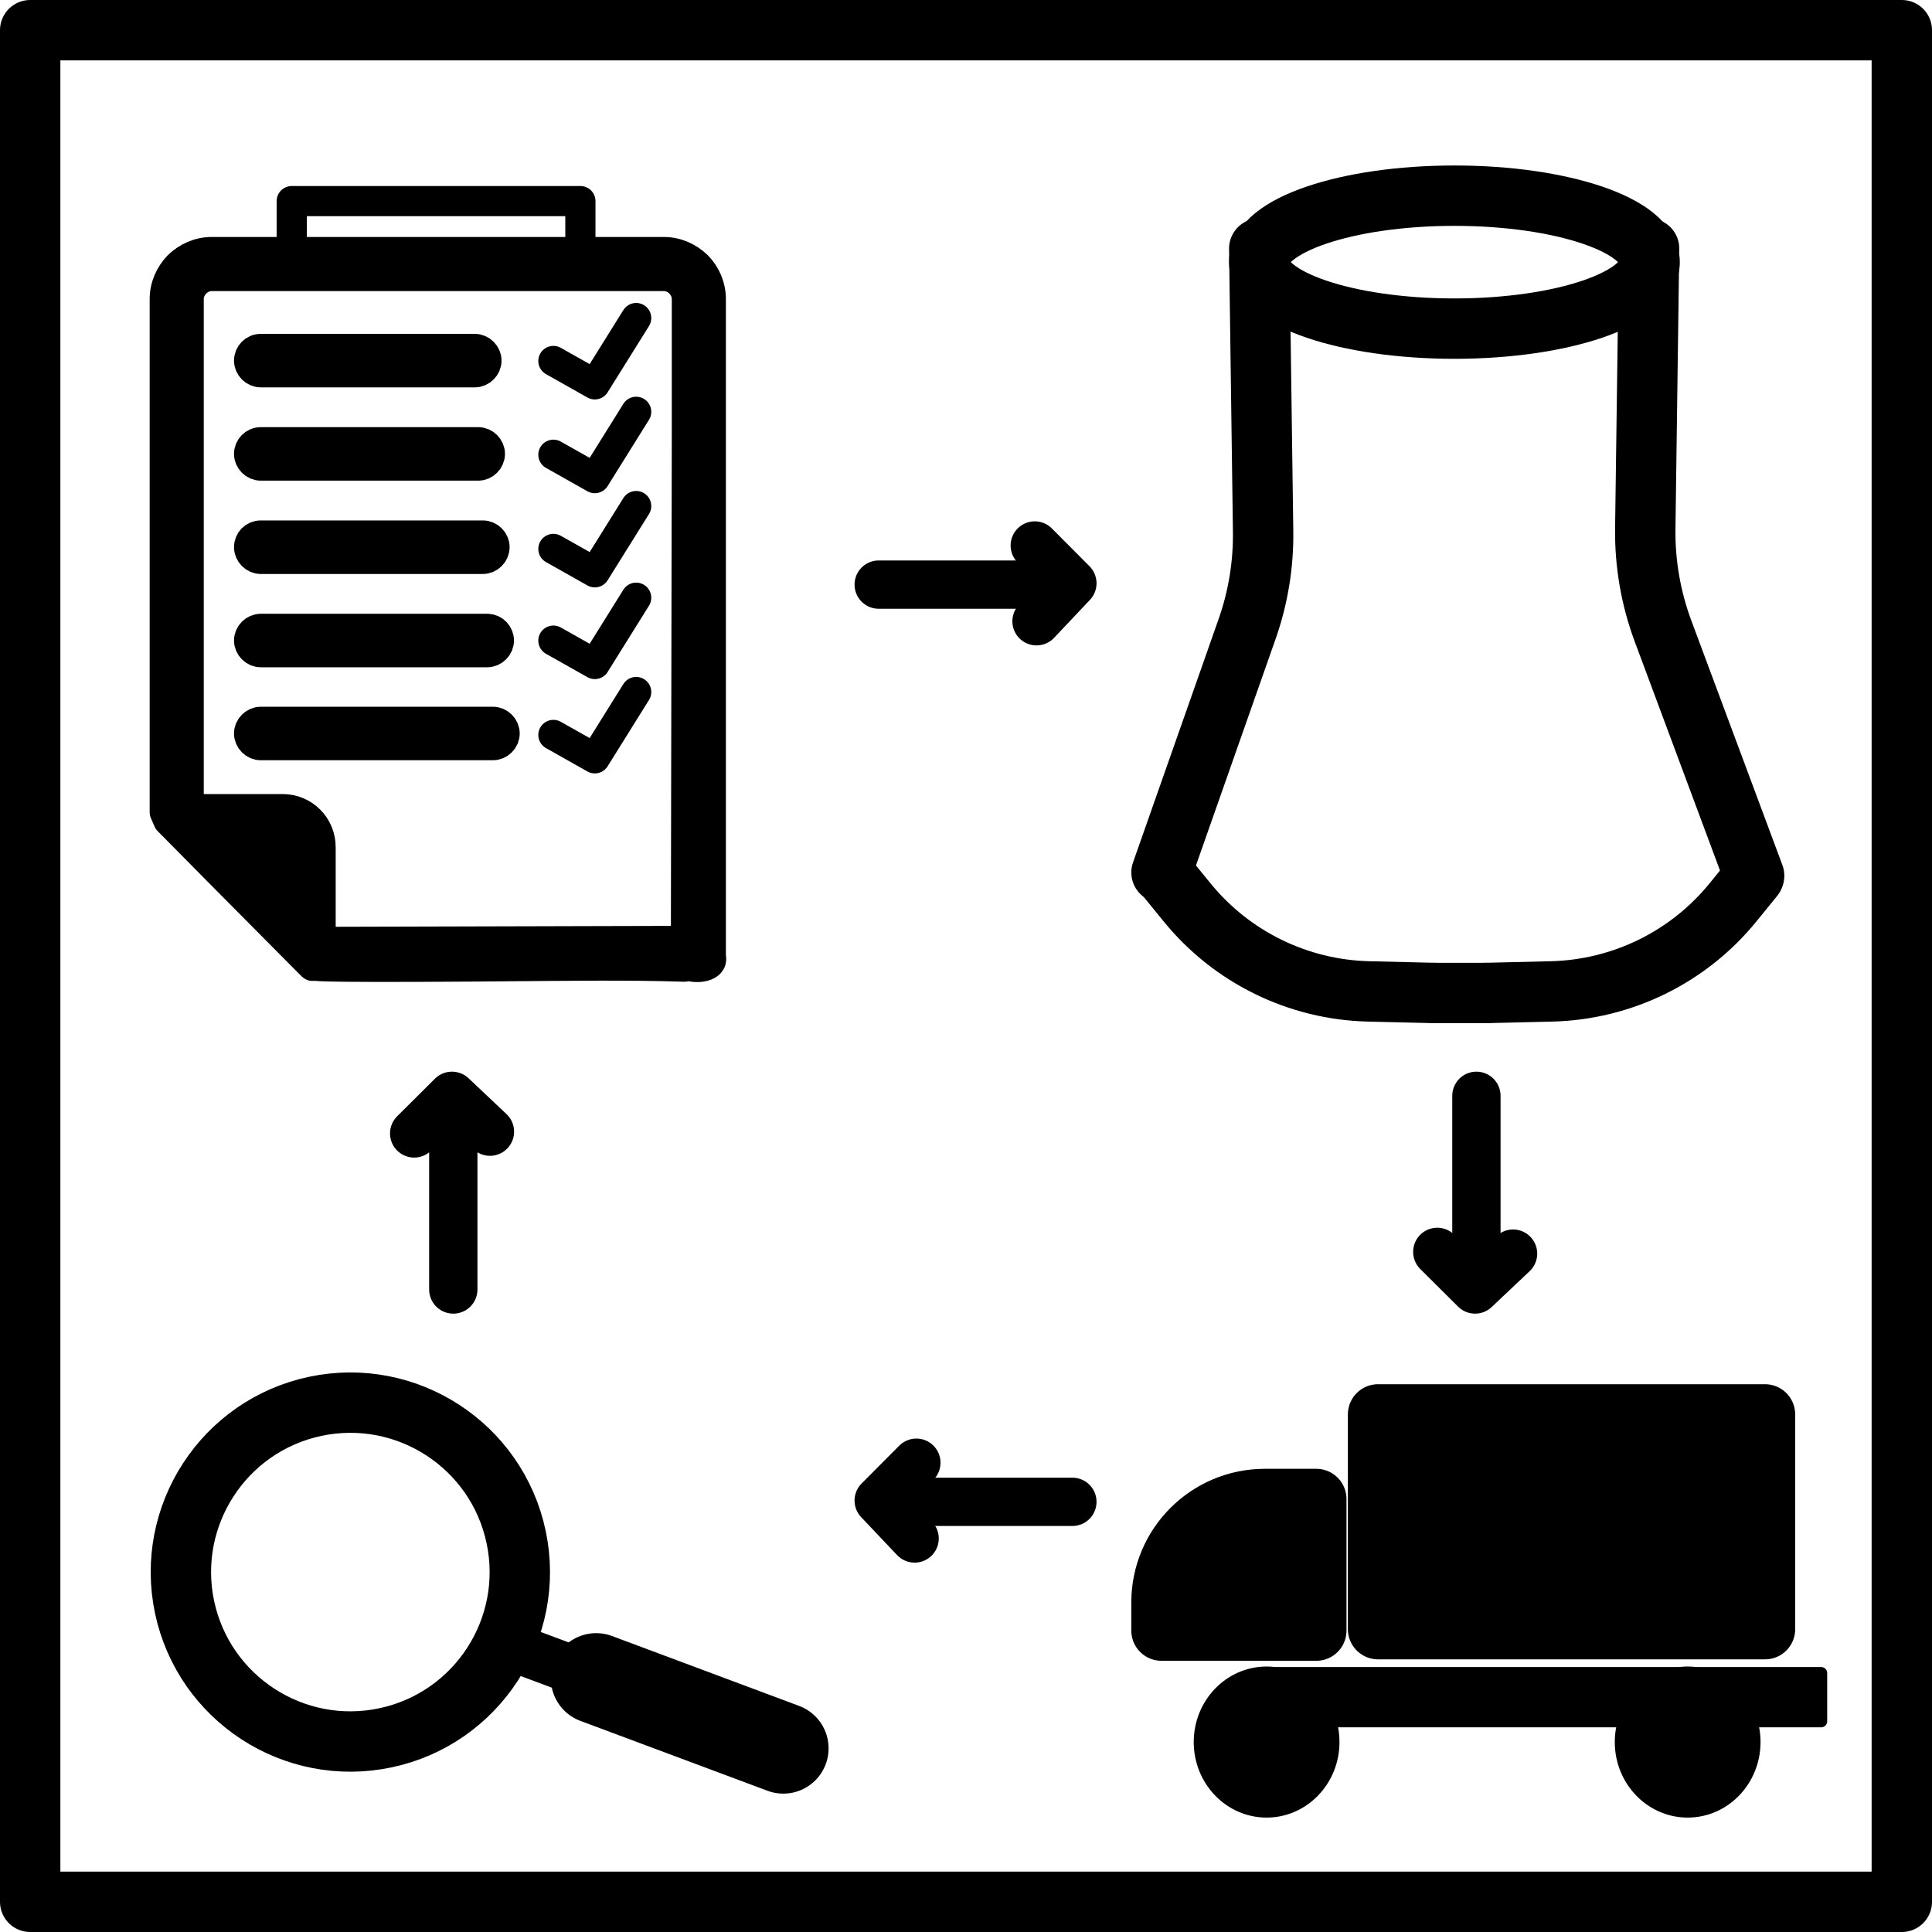 <?xml version="1.0" encoding="UTF-8" standalone="no"?><!DOCTYPE svg PUBLIC "-//W3C//DTD SVG 1.1//EN" "http://www.w3.org/Graphics/SVG/1.1/DTD/svg11.dtd"><svg width="100%" height="100%" viewBox="0 0 32 32" version="1.1" xmlns="http://www.w3.org/2000/svg" xmlns:xlink="http://www.w3.org/1999/xlink" xml:space="preserve" xmlns:serif="http://www.serif.com/" style="fill-rule:evenodd;clip-rule:evenodd;stroke-linecap:round;stroke-linejoin:round;stroke-miterlimit:1.5;"><rect x="0.5" y="0.5" width="31" height="31" style="fill:none;stroke:#000;stroke-width:1px;"/><g id="Clipboard"><path d="M3.507,4.175l7.488,0c0.213,0 0.406,0.089 0.55,0.228c0.139,0.139 0.228,0.337 0.228,0.55l-0,10.894c0.056,0.194 -0.318,0.199 -0.412,0.125l0.016,-8.756l-0,-2.263c-0,-0.104 -0.045,-0.198 -0.114,-0.268c-0.07,-0.069 -0.164,-0.114 -0.268,-0.114l-7.488,0c-0.104,0 -0.198,0.045 -0.268,0.114c-0.069,0.07 -0.114,0.164 -0.114,0.268l0,8.419l0.03,0.03l1.526,0c0.173,0 0.331,0.069 0.445,0.183c0.114,0.114 0.184,0.273 0.184,0.446l-0,1.54l0.029,0.03l6.023,-0.016l-0.001,0.387c-0.04,0.084 0.335,0.001 -2.218,0.025c-3.888,0.038 -3.888,0 -3.888,0l-0.079,0l-0.06,-0.059l-1.337,-1.347l-0.99,-1.001l-0.06,-0.138l0,-8.499c0,-0.213 0.089,-0.406 0.228,-0.55c0.144,-0.139 0.337,-0.228 0.55,-0.228Zm0.812,6.627l3.751,-0c0.104,-0 0.193,-0.089 0.193,-0.193c-0,-0.104 -0.084,-0.188 -0.183,-0.193l-3.761,-0c-0.104,-0 -0.193,0.089 -0.193,0.193c-0,0.104 0.089,0.193 0.193,0.193Zm0,1.54l3.846,0c0.104,0 0.193,-0.089 0.193,-0.193c0,-0.104 -0.089,-0.193 -0.193,-0.193l-3.846,-0c-0.104,-0 -0.193,0.089 -0.193,0.193c-0,0.104 0.089,0.193 0.193,0.193Zm7.058,-0.951l-0,-0.029l0.005,0.014l-0.005,0.015Zm-7.058,-5.611l3.545,-0c0.104,-0 0.193,0.089 0.193,0.193c0,0.104 -0.089,0.193 -0.193,0.193l-3.545,0c-0.104,0 -0.193,-0.089 -0.193,-0.193c-0,-0.104 0.084,-0.193 0.193,-0.193Zm0,3.09l3.679,0c0.104,0 0.193,0.089 0.193,0.193c0,0.104 -0.089,0.194 -0.193,0.194l-3.679,-0c-0.104,-0 -0.193,-0.09 -0.193,-0.194c-0,-0.108 0.084,-0.193 0.193,-0.193Zm0,-1.545l3.602,0c0.104,0 0.193,0.089 0.193,0.193c-0,0.104 -0.089,0.193 -0.193,0.193l-3.602,0c-0.104,0 -0.193,-0.089 -0.193,-0.193c-0,-0.104 0.084,-0.193 0.193,-0.193Z" style="stroke:#000;stroke-width:0.5px;stroke-linecap:butt;stroke-miterlimit:2;"/><path d="M9.166,5.979l0.686,0.387l0.685,-1.098" style="fill:none;stroke:#000;stroke-width:0.5px;"/><path d="M9.166,7.532l0.686,0.387l0.685,-1.098" style="fill:none;stroke:#000;stroke-width:0.5px;"/><path d="M9.166,9.092l0.686,0.387l0.685,-1.097" style="fill:none;stroke:#000;stroke-width:0.5px;"/><path d="M9.166,10.611l0.686,0.387l0.685,-1.098" style="fill:none;stroke:#000;stroke-width:0.5px;"/><path d="M9.166,12.173l0.686,0.387l0.685,-1.098" style="fill:none;stroke:#000;stroke-width:0.5px;"/><rect x="4.832" y="3.331" width="4.781" height="0.909" style="fill:none;stroke:#000;stroke-width:0.5px;"/></g><g id="NukeReactor"><ellipse cx="24.09" cy="4.342" rx="3.233" ry="1.101" style="fill:none;stroke:#000;stroke-width:1px;"/><path d="M20.857,4.117c0,-0 0.043,3.136 0.064,4.679c0.008,0.553 -0.082,1.103 -0.266,1.625c-0.48,1.367 -1.417,4.03 -1.417,4.03" style="fill:none;stroke:#000;stroke-width:1px;"/><path d="M27.314,4.117c0,-0 -0.042,3.076 -0.063,4.634c-0.008,0.582 0.092,1.161 0.296,1.707c0.518,1.39 1.507,4.046 1.507,4.046" style="fill:none;stroke:#000;stroke-width:1px;"/><path d="M24.602,16.447c-0,0 0.503,-0.012 1.093,-0.026c1.171,-0.028 2.271,-0.567 3.01,-1.476c0.197,-0.242 0.339,-0.417 0.339,-0.417" style="fill:none;stroke:#000;stroke-width:1px;"/><path d="M23.769,16.447l0.833,-0" style="fill:none;stroke:#000;stroke-width:1px;stroke-linecap:butt;"/><path d="M23.764,16.447c-0,0 -0.503,-0.012 -1.093,-0.026c-1.171,-0.028 -2.271,-0.567 -3.01,-1.476c-0.197,-0.242 -0.34,-0.417 -0.34,-0.417" style="fill:none;stroke:#000;stroke-width:1px;"/></g><g id="MagGlass"><path d="M5.223,23.293c1.516,-0.32 3.006,0.65 3.326,2.166c0.32,1.515 -0.65,3.005 -2.166,3.325c-1.515,0.32 -3.005,-0.65 -3.326,-2.165c-0.32,-1.516 0.651,-3.006 2.166,-3.326Z" style="fill:none;stroke:#000;stroke-width:1px;stroke-linecap:butt;"/><g><path d="M8.596,27.323l4.378,1.635" style="fill:none;stroke:#000;stroke-width:0.8px;stroke-linecap:butt;"/><path d="M9.874,27.8l3.1,1.158" style="fill:none;stroke:#000;stroke-width:1.5px;stroke-linecap:butt;"/></g></g><g id="Truck"><rect x="22.825" y="23.427" width="6.409" height="3.557" style="stroke:#000;stroke-width:1px;stroke-linecap:butt;"/><path d="M21.802,24.828l-0.851,-0c-0.946,-0 -1.713,0.767 -1.713,1.713c-0,0.273 -0,0.467 -0,0.467l2.564,0l-0,-2.18Z" style="stroke:#000;stroke-width:1px;stroke-linecap:butt;"/><ellipse cx="20.979" cy="28.854" rx="1.207" ry="1.251"/><ellipse cx="27.953" cy="28.854" rx="1.207" ry="1.251"/><rect x="21.051" y="27.711" width="9.113" height="0.799" style="stroke:#000;stroke-width:0.2px;stroke-linecap:butt;"/></g><g id="Arrow"><path d="M14.554,9.683l2.32,-0" style="fill:none;stroke:#000;stroke-width:0.8px;"/><path d="M17.139,9.035l0.623,0.626l-0.594,0.629" style="fill:none;stroke:#000;stroke-width:0.8px;"/></g><g id="Arrow1" serif:id="Arrow"><path d="M17.762,24.875l-2.319,0" style="fill:none;stroke:#000;stroke-width:0.8px;"/><path d="M15.178,24.227l-0.624,0.627l0.595,0.628" style="fill:none;stroke:#000;stroke-width:0.8px;"/></g><g id="Arrow2" serif:id="Arrow"><path d="M24.454,18.15l0,2.319" style="fill:none;stroke:#000;stroke-width:0.8px;"/><path d="M23.806,20.735l0.626,0.623l0.629,-0.594" style="fill:none;stroke:#000;stroke-width:0.8px;"/></g><g id="Arrow3" serif:id="Arrow"><path d="M7.508,21.358l-0,-2.319" style="fill:none;stroke:#000;stroke-width:0.8px;"/><path d="M6.86,18.773l0.626,-0.623l0.629,0.594" style="fill:none;stroke:#000;stroke-width:0.8px;"/></g></svg>
